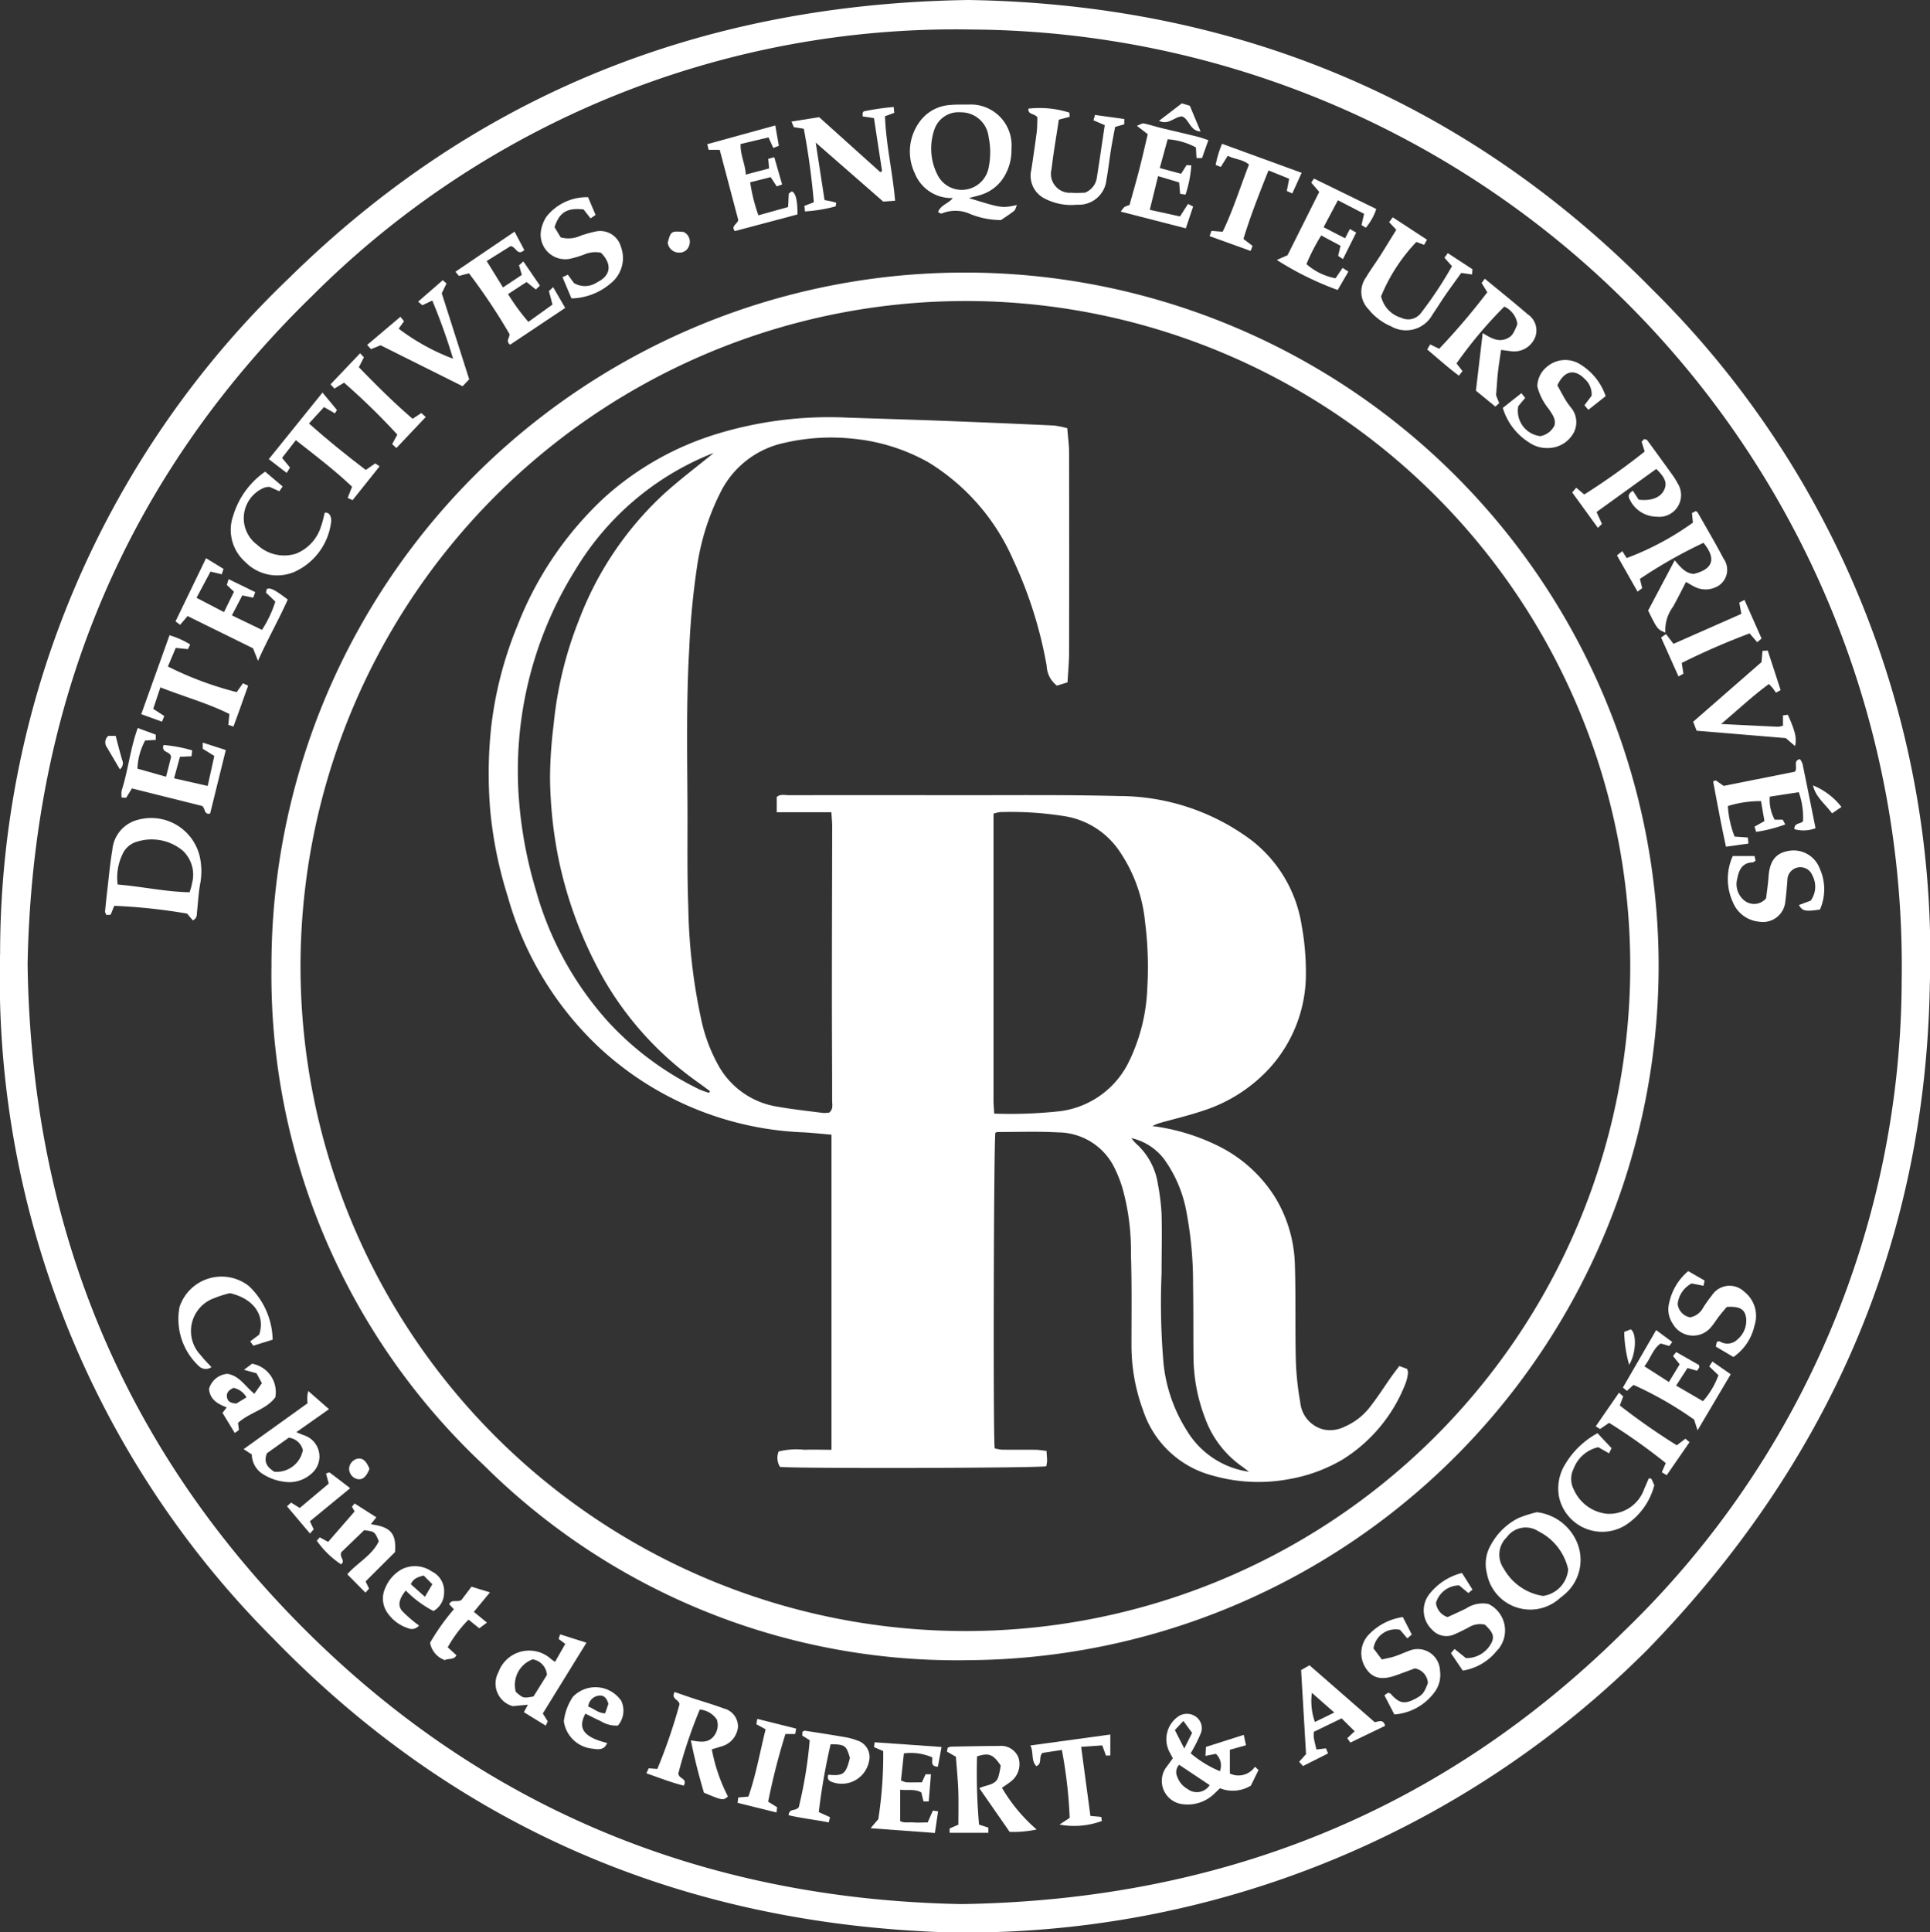 <svg id="Groupe_166" data-name="Groupe 166" xmlns="http://www.w3.org/2000/svg" width="107.818" height="107.924" viewBox="0 0 107.818 107.924">
  <rect x="0" y="0" width="107.818" height="107.924" fill="#333333" stroke="none"/>
  <path id="Tracé_187" data-name="Tracé 187" d="M58.459,45.718c14.752.239,27.666,5.466,38.175,16.152a52.218,52.218,0,0,1,15.518,38.817c-.243,14.459-5.7,26.792-15.749,37.139a53.81,53.81,0,0,1-39.128,15.816c-14.722-.469-27.373-5.822-37.644-16.386A52.159,52.159,0,0,1,4.349,98.919,52.162,52.162,0,0,1,20.485,61.252C30.919,50.991,43.606,45.931,58.459,45.718Zm-.388,106.345c14.492-.224,26.872-5.186,37.025-15.269a50.653,50.653,0,0,0,15.483-36.336A52.29,52.29,0,0,0,58.585,47.366,50.8,50.8,0,0,0,21.8,62.226C11.329,72.415,6.161,84.968,5.885,99.555c.19,14.1,4.982,26.362,14.819,36.5C30.954,146.616,43.569,151.8,58.071,152.063Z" transform="translate(-4.343 -45.718)" fill="#fff"/>
  <path id="Tracé_188" data-name="Tracé 188" d="M71.389,74.138A38.744,38.744,0,0,1,110.146,112.4a38.8,38.8,0,0,1-38.473,39.237,37.469,37.469,0,0,1-27.142-10.877,37.5,37.5,0,0,1-11.876-27.884A38.719,38.719,0,0,1,71.389,74.138Zm-37.111,38.8A37.142,37.142,0,1,0,72.112,75.733,37.175,37.175,0,0,0,34.278,112.94Z" transform="translate(-17.49 -58.915)" fill="#fff"/>
  <path id="Tracé_189" data-name="Tracé 189" d="M104.334,63.071a4.664,4.664,0,0,1-1.7-.331,2,2,0,0,0-1.616-.034c-.034.018-.111-.043-.2-.08.145-.408.593-.48.821-.786a2.2,2.2,0,0,1-2.123-1.386,2.811,2.811,0,0,1,.264-2.864,2.27,2.27,0,0,1,1.68-.945c.36-.038.727-.02,1.091-.028a2.281,2.281,0,0,1,2.366,2.472,2.84,2.84,0,0,1-.462,1.641,2.328,2.328,0,0,1-1.261.936c-.2.063-.41.109-.656.174,1.837.568,1.837.568,2.686.39-.064.137-.085.268-.162.328C104.83,62.746,104.575,62.9,104.334,63.071Zm-2.268-6.02a1.414,1.414,0,0,0-1.448.948,3.231,3.231,0,0,0,.169,2.547,1.508,1.508,0,0,0,1.6.816,1.526,1.526,0,0,0,1.265-1.273,4.156,4.156,0,0,0-.009-1.649A1.551,1.551,0,0,0,102.066,57.051Z" transform="translate(-48.413 -50.779)" fill="#fff"/>
  <path id="Tracé_190" data-name="Tracé 190" d="M176.841,102.965c-.255.49-.479.948-.728,1.391a2.174,2.174,0,0,0-.424,1.441c-.437-.175-.464-.212-.964-1.235l1.485-2.805c.323.378.584.722,1.058.76,1.083-.261,1.281-.844.55-1.737a27.109,27.109,0,0,0-3.553,2.015l.129.517-.261.194-1.149-2.025.3-.234.242.384a15.767,15.767,0,0,0,3.7-1.978l-.053-.535.221-.111c.04.032.083.05.1.082.484.855.988,1.7,1.442,2.57a1.062,1.062,0,0,1-.462,1.613,1.357,1.357,0,0,1-1.119-.019C177.2,103.182,177.059,103.088,176.841,102.965Z" transform="translate(-82.653 -70.463)" fill="#fff"/>
  <path id="Tracé_191" data-name="Tracé 191" d="M156.552,75.537l-.318-.519.177-.237c.853.7,1.635,1.328,2.393,1.982a1.078,1.078,0,0,1,.416,1.3,1.263,1.263,0,0,1-1.28.774c-.189-.021-.378-.049-.618-.081-.058.4-.127.813-.173,1.226s-.066.807-.106,1.31l.175.439-.217.193-1.085-.891c.122-1.031.245-2.078.379-3.216.468.287.877.525,1.357.305.268-.123.369-.267.581-.809a1.266,1.266,0,0,0-.731-.975,23.823,23.823,0,0,0-2.669,3.174l.333.427-.2.257c-.62-.46-1.178-.967-1.772-1.463l.169-.283.5.244A38.114,38.114,0,0,0,156.552,75.537Z" transform="translate(-73.465 -59.214)" fill="#fff"/>
  <path id="Tracé_192" data-name="Tracé 192" d="M20.2,136.742l-.321-.38a31.807,31.807,0,0,0-4.07-.435l-.2.495-.237.017c-.032-.077-.08-.136-.076-.19q.062-.668.141-1.336c.082-.7.143-1.4.264-2.093a1.9,1.9,0,0,1,1.443-1.7A2.786,2.786,0,0,1,20.6,133.24a3.8,3.8,0,0,1,.02,1.4c-.1.523-.126,1.058-.184,1.589C20.417,136.41,20.456,136.618,20.2,136.742Zm-.184-1.571a3.1,3.1,0,0,0,.141-.515,1.841,1.841,0,0,0-.528-1.816,2.721,2.721,0,0,0-2.53-.5,1.259,1.259,0,0,0-.843.737A2.984,2.984,0,0,0,16,134.738C17.339,134.847,18.647,135.141,20.015,135.171Z" transform="translate(-9.427 -85.336)" fill="#fff"/>
  <path id="Tracé_193" data-name="Tracé 193" d="M91.5,57.493l-.627-.094a.956.956,0,0,1,0-.2.135.135,0,0,1,.08-.089,15.121,15.121,0,0,1,1.65-.239l.031.328-.519.19c.058,1.579.426,3.117.566,4.72l-.665.046-3.77-3.294.493,3.21c.159.03.259.047.356.069s.2.051.3.08c-.021.092-.019.194-.051.206a8.421,8.421,0,0,1-1.7.279l-.029-.311.525-.2a40.932,40.932,0,0,0-.56-4.107L87.024,58l-.132-.314,1.546-.245,3.415,3.069.1-.062C91.8,59.47,91.652,58.49,91.5,57.493Z" transform="translate(-42.676 -50.897)" fill="#fff"/>
  <path id="Tracé_194" data-name="Tracé 194" d="M108.117,232.441a6.3,6.3,0,0,1-1.507.133l-1.694-2.438c.391-.2.884-.158,1.051-.6a3.905,3.905,0,0,0,.141-.672c-.432-.632-.658-.717-1.321-.506a32.873,32.873,0,0,0,.112,3.809l.52.169v.29h-2.163v-.243l.489-.211c0-.626.017-1.264-.005-1.9-.022-.617-.085-1.233-.133-1.894l-.5-.287.042-.215a.622.622,0,0,1,.177-.062c.9-.017,1.8-.037,2.693-.039a1.043,1.043,0,0,1,1.078.64,1.211,1.211,0,0,1-.4,1.328c-.146.12-.307.221-.517.37A9.289,9.289,0,0,0,108.117,232.441Z" transform="translate(-50.206 -130.261)" fill="#fff"/>
  <path id="Tracé_195" data-name="Tracé 195" d="M75.415,225.347a9.515,9.515,0,0,0,.9,2.633c-.253.234-.312.226-1.34-.211-.271-.914-.522-1.872-.73-2.922.49.08.926.171,1.252-.2a.992.992,0,0,0,.2-.958,1.278,1.278,0,0,0-.954-.563,26.143,26.143,0,0,0-1.2,3.578c.044.319.524.251.305.673-.7-.176-1.381-.443-2.089-.69l.128-.278.485.034a30.27,30.27,0,0,0,1.239-3.621c-.056-.275-.484-.284-.275-.675.3.1.612.214.924.318.607.2,1.223.378,1.821.6a1.039,1.039,0,0,1,.795,1.041,1.258,1.258,0,0,1-.946,1.085Z" transform="translate(-35.649 -127.646)" fill="#fff"/>
  <path id="Tracé_196" data-name="Tracé 196" d="M127.121,226.617a6.3,6.3,0,0,0,1.633,1,.887.887,0,0,0-.225-.97l-.581.114.027-.5,2.113-.673.124.58-.9.251v1.326a1.107,1.107,0,0,0,1.4-.378l.2.182-.426.872a1.928,1.928,0,0,1-1.727.148c-.111.105-.232.225-.357.341a2.123,2.123,0,0,1-1.715.55,1.307,1.307,0,0,1-.963-2.018c.13-.17.254-.343.4-.545-.06-.114-.125-.243-.195-.37a1.547,1.547,0,0,1,.5-1.968.861.861,0,0,1,.966,0,.789.789,0,0,1,.306.907A8.721,8.721,0,0,1,127.121,226.617Zm-.644.641a.6.6,0,0,0-.1.679,1.24,1.24,0,0,0,.562.667.852.852,0,0,0,1.245-.209Zm.237-2.448-.475.51.525,1.029.437-.872Z" transform="translate(-60.606 -128.693)" fill="#fff"/>
  <path id="Tracé_197" data-name="Tracé 197" d="M162.152,203.4a2.792,2.792,0,0,1,2.283,1.786,2.52,2.52,0,0,1-.778,2.839,2.418,2.418,0,0,1-.2.159,2.462,2.462,0,0,1-4.095-1.364,2.1,2.1,0,0,1,.228-1.606,3.584,3.584,0,0,1,1.543-1.492A6.913,6.913,0,0,1,162.152,203.4Zm1.75,3.2a3.126,3.126,0,0,0-1.655-2.129,1.3,1.3,0,0,0-1.778.33,1.346,1.346,0,0,0-.162,1.756,3.038,3.038,0,0,0,2.19,1.52A1.64,1.64,0,0,0,163.9,206.607Z" transform="translate(-76.296 -118.942)" fill="#fff"/>
  <path id="Tracé_198" data-name="Tracé 198" d="M148.273,69.073l-.4-.426.2-.272,1.915,1.252-.16.286-.435-.161a9.823,9.823,0,0,0-1.969,3.034,1.615,1.615,0,0,0,1.122,1.2.894.894,0,0,0,1.1-.259,22,22,0,0,0,1.738-2.622l-.422-.473.189-.256,1.377.9-.021.293-.606-.087c-.292.407-.594.818-.884,1.237-.244.351-.465.719-.711,1.069a1.681,1.681,0,0,1-2.331.674,3.2,3.2,0,0,1-1.262-.961,1.375,1.375,0,0,1-.129-1.775c.253-.422.545-.82.81-1.234C147.687,70.025,147.974,69.553,148.273,69.073Z" transform="translate(-70.27 -56.239)" fill="#fff"/>
  <path id="Tracé_199" data-name="Tracé 199" d="M115.864,57.924l-.628-.269.082-.3,1.638.226v.295l-.513.149c-.074.4-.158.817-.225,1.234-.091.569-.154,1.143-.258,1.709a1.548,1.548,0,0,1-1.64,1.4,3.215,3.215,0,0,1-1.8-.339,1.422,1.422,0,0,1-.757-1.613c.107-.7.208-1.393.3-2.092.036-.294.029-.592.04-.83-.157-.24-.545-.139-.5-.493a5.526,5.526,0,0,1,2.286.224l.017.234-.606.159c-.142.942-.3,1.845-.407,2.753A1.059,1.059,0,0,0,114,61.7c.275.023.553,0,.749,0a1.06,1.06,0,0,0,.672-.826C115.573,59.906,115.713,58.936,115.864,57.924Z" transform="translate(-54.149 -50.935)" fill="#fff"/>
  <path id="Tracé_200" data-name="Tracé 200" d="M141.21,68.833l-.27-.179.133-.564-1.079-.577a10.95,10.95,0,0,0-.825,1.6,3.393,3.393,0,0,0,1.626.792l.393-.58.326.206-.6,1.028a17.293,17.293,0,0,1-3.4-1.677l.6-.266,1.769-3.536-.445-.518.15-.226,3.482,1.7a3.138,3.138,0,0,1-.584,1.046l-.238-.151.141-.628-1.462-.755-.8,1.506,1.2.617.27-.517.352.2Z" transform="translate(-66.186 -54.363)" fill="#fff"/>
  <path id="Tracé_201" data-name="Tracé 201" d="M25.333,104.526l-.1.3-.628-.15-.781,1.462,1.535.8.558-1.137-.4-.381.1-.323,1.488.725-.117.312-.606-.13L25.8,107.12l1.681.81a6.458,6.458,0,0,0,.746-1.581l-.524-.5.043-.195c.189-.1.434.022,1.175.582-.491,1.105-1.1,2.168-1.664,3.424l-.275-.7-3.656-1.8-.419.488-.256-.193,1.705-3.528Z" transform="translate(-12.846 -72.751)" fill="#fff"/>
  <path id="Tracé_202" data-name="Tracé 202" d="M124.869,64.448l-3.633-.933a1.413,1.413,0,0,1,.2-.257,1.447,1.447,0,0,1,.287-.112c.176-.635.365-1.288.535-1.946s.32-1.324.484-2.009l-.607-.47c.179-.065.291-.15.382-.132.312.062.617.167.927.243.683.167,1.369.322,2.052.49.2.049.4.125.632.2l-.354,1h-.309l-.032-.594a3.95,3.95,0,0,0-1.579-.455l-.441,1.607,1.191.321.309-.488.262.02a6.483,6.483,0,0,1-.324,1.632l-.3-.045-.055-.638-1.178-.35-.463,1.881,1.686.371.452-.7.284.146Z" transform="translate(-58.624 -51.695)" fill="#fff"/>
  <path id="Tracé_203" data-name="Tracé 203" d="M19.5,124.347l.279-1.094c-.03-.365-.564-.21-.419-.678a7.979,7.979,0,0,1,1.6.3l-.038.329-.646.031-.328,1.2,1.878.425.37-1.675-.648-.4v-.345l1.29.415-.875,3.548c-.349.084-.267-.3-.448-.423L17.593,125l-.322.523-.252-.014a1.437,1.437,0,0,1,0-.39c.363-1.129.476-2.326.9-3.494l1.007.371v.295l-.594.032a3.577,3.577,0,0,0-.43,1.572Z" transform="translate(-10.224 -80.965)" fill="#fff"/>
  <path id="Tracé_204" data-name="Tracé 204" d="M183.163,126.059l.44.309,3.978-.794c.193-.224-.139-.617.289-.7a1.039,1.039,0,0,1,.141.263c.245,1.187.482,2.377.727,3.594a1.912,1.912,0,0,1-1.181.055c-.014-.359.3-.274.48-.438a4.179,4.179,0,0,0-.237-1.629l-1.62.25a2.342,2.342,0,0,0,.275,1.287h.45l.141.264a8.076,8.076,0,0,1-1.625.415l-.092-.291.554-.311-.192-1.115a6.05,6.05,0,0,0-1.852.276,5.6,5.6,0,0,0,.377,1.705l.742.051.032.339-1.255.175c-.273-1.246-.492-2.447-.719-3.647Z" transform="translate(-87.313 -82.474)" fill="#fff"/>
  <path id="Tracé_205" data-name="Tracé 205" d="M57.265,73.945l-.2-.752.237-.221.674,1.161L54.9,76.187c-.274-.207-.015-.377-.039-.6A33.357,33.357,0,0,0,52.6,72.2l-.565.147-.189-.237,3.3-2.238.547,1.03c-.4.353-.447-.182-.769-.221l-1.335.833.911,1.474,1.054-.7-.159-.536.243-.217.926,1.352-.228.217-.52-.418-1.034.675a12.262,12.262,0,0,0,1.136,1.551Z" transform="translate(-26.401 -56.935)" fill="#fff"/>
  <path id="Tracé_206" data-name="Tracé 206" d="M81.565,61.2l-.046-.536.337-.093.438,1.522-.3.11-.34-.518-1.146.288a9.982,9.982,0,0,0,.46,1.845l1.659-.463.039-.753.167-.122c.217.074.325.518.32,1.288l-3.5.931c-.244-.288.167-.4.189-.627l-1.034-3.911h-.62l-.076-.317,3.8-1.046.2,1.137-.312.121-.267-.591-1.559.37c-.021.62.261,1.113.291,1.707Z" transform="translate(-38.601 -51.792)" fill="#fff"/>
  <path id="Tracé_207" data-name="Tracé 207" d="M171.707,94.384l.325.5c.744.087,1.247-.143,1.432-.568.159-.364.049-.663-.451-1.149l-3.335,2.407.3.66-.223.227-1.438-1.982.226-.263.448.378a37.937,37.937,0,0,0,3.376-2.4l-.173-.547.148-.151c.094.035.146.038.166.065q.719.982,1.43,1.969a4.025,4.025,0,0,1,.267.436,1.217,1.217,0,0,1-1.163,1.868,1.679,1.679,0,0,1-1.5-.941C171.458,94.734,171.4,94.577,171.707,94.384Z" transform="translate(-80.487 -66.976)" fill="#fff"/>
  <path id="Tracé_208" data-name="Tracé 208" d="M166.827,85.274l-.968.765-.218-.257.4-.529a1.14,1.14,0,0,0-.387-.941c-.564-.583-1.141-.467-1.525.359.129.232.276.509.435.781.086.147.189.284.29.422a1.264,1.264,0,0,1,.191,1.434,1.634,1.634,0,0,1-1.411.863,1.749,1.749,0,0,1-1.09-.313,3.442,3.442,0,0,1-1.464-1.928l1.039-.821.213.261-.388.465a1.42,1.42,0,0,0,1.232,1.673,1.107,1.107,0,0,0,.789-.59c.1-.377-.139-.649-.32-.932a3.211,3.211,0,0,1-.636-1.258,1.43,1.43,0,0,1,.54-1.095,1.564,1.564,0,0,1,1.793-.173A3.341,3.341,0,0,1,166.827,85.274Z" transform="translate(-77.127 -63.149)" fill="#fff"/>
  <path id="Tracé_209" data-name="Tracé 209" d="M62.45,71.933l-.5-1.188.3-.135.34.466a1.208,1.208,0,0,0,1.3-.047c.765-.375.844-1.013.206-1.648a1.577,1.577,0,0,0-.92.093,5.633,5.633,0,0,1-.734.228,1.372,1.372,0,0,1-1.7-1.515,2.014,2.014,0,0,1,.314-.824,2.871,2.871,0,0,1,2.324-1.082l.418.989-.28.193-.391-.5c-.921-.1-1.347.15-1.621.989l.34.57a1.607,1.607,0,0,0,1.106-.088,7.021,7.021,0,0,1,.86-.241,1.2,1.2,0,0,1,1.4.852,1.8,1.8,0,0,1-.552,2.031A3.491,3.491,0,0,1,62.45,71.933Z" transform="translate(-30.526 -55.266)" fill="#fff"/>
  <path id="Tracé_210" data-name="Tracé 210" d="M189.7,137.7c-.816.119-.97.09-1.176-.252l.658-.244a1.323,1.323,0,0,0,.1-1.4.723.723,0,0,0-1.4.257c-.031.4-.066.809-.117,1.211a1.256,1.256,0,0,1-1.46,1.105,1.756,1.756,0,0,1-1.474-1.1,3.107,3.107,0,0,1,0-2.567h1.219l.052.266c-.065.036-.116.088-.17.09-.576.019-.758.433-.847.891a1.174,1.174,0,0,0,.426,1.264.868.868,0,0,0,1.181-.152c.042-.36.108-.779.137-1.2.058-.866.393-1.319,1.1-1.441a1.556,1.556,0,0,1,1.756.974A2.8,2.8,0,0,1,189.7,137.7Z" transform="translate(-88.03 -86.9)" fill="#fff"/>
  <path id="Tracé_211" data-name="Tracé 211" d="M47.433,79.317a32.8,32.8,0,0,0-1.161-3.248l-.554.261-.237-.2,1.378-1.2.208.189-.266.542,1.534,4.806-.37.387-4.58-2.287-.534.215-.218-.234,1.86-1.574.2.253-.3.412A12.108,12.108,0,0,0,47.433,79.317Z" transform="translate(-22.123 -59.283)" fill="#fff"/>
  <path id="Tracé_212" data-name="Tracé 212" d="M182.491,117.658c1.169.058,2.171.109,3.174.154a1.287,1.287,0,0,0,.283-.059v-.577l.273-.034c.414.928.509,1.318.4,1.748l-.516-.443-4.981-.414-.193-.5,3.819-3.334.054-.626.294-.016.72,2.209-.261.143c-.068-.095-.121-.177-.182-.253s-.111-.122-.211-.23C184.255,116.087,183.457,116.846,182.491,117.658Z" transform="translate(-86.343 -77.222)" fill="#fff"/>
  <path id="Tracé_213" data-name="Tracé 213" d="M59.377,217.671l.569-1-.372-.276.085-.257,1.471.467-2.439,3.952.275.436-.11.244-1.223-.752.226-.416-.847.079a1.31,1.31,0,0,1-.8-1.892,1.821,1.821,0,0,1,2.947-.733C59.209,217.565,59.263,217.6,59.377,217.671Zm-1.25-.137a1.516,1.516,0,0,0-.944,1.816c.409.359.409.359.988.258l.752-1.205A.947.947,0,0,0,58.127,217.534Z" transform="translate(-28.368 -124.857)" fill="#fff"/>
  <path id="Tracé_214" data-name="Tracé 214" d="M178.94,186.928l-.514-.491.176-.276,1.024.713-1.853,3.132-.192-.6a20.246,20.246,0,0,0-3.385-1.938l-.366.333-.229-.182,1.859-3.212.9.665-.167.222-.48-.14c-.443.305-.555.833-.91,1.274l1.371.878.6-.989-.372-.462.181-.222,1.269.724c.007.062.027.109.013.14a1.156,1.156,0,0,1-.125.178l-.53-.148-.633.98,1.5.871A4.531,4.531,0,0,0,178.94,186.928Z" transform="translate(-82.94 -110.12)" fill="#fff"/>
  <path id="Tracé_215" data-name="Tracé 215" d="M95.846,227.882l-.514-.222.035-.271,3.737.262-.206,1.1c-.45-.012-.275-.334-.319-.521A2.968,2.968,0,0,0,97,228.01l-.162,1.509a1.264,1.264,0,0,0,.3.106c.276.01.552,0,.869,0l.205-.449h.3l-.124,1.514h-.292l-.122-.5c-.362-.207-.747-.1-1.181-.152v1.75c.2.122.484.057.752.077s.51,0,.783,0l.291-.66.292.039-.178,1.209-3.594-.265.432-.505A23.347,23.347,0,0,0,95.846,227.882Z" transform="translate(-46.505 -130.08)" fill="#fff"/>
  <path id="Tracé_216" data-name="Tracé 216" d="M141.339,224l.116.283-1.4.705-.215-.239.386-.428c-.091-1.549-.184-3.121-.276-4.694l.469-.267,3.612,3.15c.087.111.493-.257.612.231l-1.941.936-.174-.244.413-.387-.728-.722-1.552.752a2.161,2.161,0,0,0,0,.342c.036.207.091.41.145.646Zm.465-2-1.251-1.1a3.476,3.476,0,0,0,.168,1.626Z" transform="translate(-67.265 -126.352)" fill="#fff"/>
  <path id="Tracé_217" data-name="Tracé 217" d="M31.317,95.723l-.184.267-.548-.244a1.035,1.035,0,0,0-.287.042,1.843,1.843,0,0,0-.392,3.2,2.2,2.2,0,0,0,2.151.49,2.392,2.392,0,0,0,1.415-1.561c.087-.237.134-.489.2-.732.243-.01.311.141.347.313a.632.632,0,0,1,0,.255,3.529,3.529,0,0,1-2.069,2.752,2.488,2.488,0,0,1-2.73-.574,2.383,2.383,0,0,1-.663-2.583,4.6,4.6,0,0,1,1.784-2.452Z" transform="translate(-15.528 -68.553)" fill="#fff"/>
  <path id="Tracé_218" data-name="Tracé 218" d="M88.807,228.637c.844.081.987-.033,1.21-.938-.2-.7-.273-.753-1.078-.764a35.482,35.482,0,0,0-.661,3.79l.628.285-.072.291c-.761-.153-1.511-.229-2.239-.4.031-.416.372-.2.565-.452a24.109,24.109,0,0,0,.611-3.739l-.416-.259.013-.213c.057-.028.1-.065.127-.06.738.114,1.475.227,2.211.354a3.708,3.708,0,0,1,.739.2.966.966,0,0,1,.634,1.182,1.55,1.55,0,0,1-2.029,1.141C88.881,229,88.725,228.914,88.807,228.637Z" transform="translate(-42.537 -129.517)" fill="#fff"/>
  <path id="Tracé_219" data-name="Tracé 219" d="M181.979,183.052l-.987-.584.065-.267c.078-.011.128-.036.159-.021a.8.8,0,0,0,1-.119,1.354,1.354,0,0,0,.469-1.205c-.067-.475-.357-.645-1.077-.6-.117.139-.269.312-.411.494-.157.2-.289.426-.457.619a1.3,1.3,0,0,1-2.151-.178,1.424,1.424,0,0,1-.2-1.162,3.171,3.171,0,0,1,1.066-1.774l.46.266.453.26-.059.293-.667-.13a1.475,1.475,0,0,0-.778,1.149.853.853,0,0,0,.7.744,1.048,1.048,0,0,0,.728-.548,7.533,7.533,0,0,1,.484-.679,1.178,1.178,0,0,1,1.792-.219,1.717,1.717,0,0,1,.589,1.9A2.884,2.884,0,0,1,181.979,183.052Z" transform="translate(-85.142 -107.262)" fill="#fff"/>
  <path id="Tracé_220" data-name="Tracé 220" d="M37.792,90.971l.528-.366.242.165-1.51,1.89-.273-.126.246-.625c-.976-.929-2.042-1.736-3.141-2.6l-.771.99.446.538-.186.3-1-.769,3-3.719.807.975c.007-.011-.044.073-.114.187l-.608-.352-.841.918C35.657,89.3,36.692,90.139,37.792,90.971Z" transform="translate(-17.357 -64.724)" fill="#fff"/>
  <path id="Tracé_221" data-name="Tracé 221" d="M156.247,212.62a1.2,1.2,0,0,0-.908.154c-.266.137-.533.274-.808.39a1.072,1.072,0,0,1-1.235-.263,1.476,1.476,0,0,1-.159-1.98,3.354,3.354,0,0,1,1.829-1.189l.587.929-.23.193-.516-.427a1.353,1.353,0,0,0-1.295.98.944.944,0,0,0,.651.79c.313-.146.682-.307,1.04-.487a1.682,1.682,0,0,1,1.238-.247,1.641,1.641,0,0,1,.442,2.648,3.032,3.032,0,0,1-1.874,1.074l-.659-.974.2-.234.633.509a1.555,1.555,0,0,0,1.465-.927C156.771,213.232,156.661,213.016,156.247,212.62Z" transform="translate(-73.293 -121.88)" fill="#fff"/>
  <path id="Tracé_222" data-name="Tracé 222" d="M34.525,191.775,32.7,193.06c.165.067.29.123.419.17a1.248,1.248,0,0,1,.412,2.158,1.845,1.845,0,0,1-1.23.464,2.9,2.9,0,0,1-1.505-.474,1.308,1.308,0,0,1-.583-1.072l-.456-.3,3.573-2.564a1.625,1.625,0,0,1,.037-.682Zm-2.246,1.592-1.224.872c-.209.548.08.808.41,1.029a1.487,1.487,0,0,0,1.6-1.212A.919.919,0,0,0,32.279,193.367Z" transform="translate(-16.146 -113.071)" fill="#fff"/>
  <path id="Tracé_223" data-name="Tracé 223" d="M131.12,62.005l-.286-.112a5.714,5.714,0,0,1,.357-1.181l4.447,1.621-.524,1.153-.306-.14.133-.68-1.155-.468c-.518,1.3-1.011,2.543-1.4,3.828l.509.39-.108.28-2.291-.826.1-.293.628.047c.582-1.2.975-2.483,1.47-3.752-.344-.3-.8-.288-1.184-.492Z" transform="translate(-62.922 -52.681)" fill="#fff"/>
  <path id="Tracé_224" data-name="Tracé 224" d="M20.142,114.872l-.4,1.2.616.4-.125.318-1.16-.42,1.579-4.408a4.733,4.733,0,0,1,1.154.515l-.125.262L21,112.668l-.438,1.039a18.844,18.844,0,0,0,3.842,1.431l.352-.495.289.134c-.136.38-.269.753-.4,1.125s-.274.757-.42,1.158l-.288-.091.061-.608C22.775,115.75,21.462,115.394,20.142,114.872Z" transform="translate(-11.183 -76.482)" fill="#fff"/>
  <path id="Tracé_225" data-name="Tracé 225" d="M148.165,219.768l-.555-1.07.2-.142c.065.022.118.024.142.051.5.56.785.613,1.435.258.361-.2.45-.312.652-.853a.88.88,0,0,0-.729-.816c-.334.123-.711.267-1.092.4-.8.28-1.312.14-1.673-.453a1.509,1.509,0,0,1,.242-1.886,3.271,3.271,0,0,1,1.852-.928l.5.974-.249.217-.411-.481A1.248,1.248,0,0,0,147,216.08l.466.618c.272-.064.5-.1.718-.174.264-.085.516-.207.778-.3a1.246,1.246,0,0,1,1.753,1.108,1.617,1.617,0,0,1-.244,1.106A3.06,3.06,0,0,1,148.165,219.768Z" transform="translate(-70.271 -124.014)" fill="#fff"/>
  <path id="Tracé_226" data-name="Tracé 226" d="M169.052,195.16l.785.836-.141.289-.6-.343a1.921,1.921,0,0,0-1.378,1.2,1.273,1.273,0,0,0,.015,1.176,2.285,2.285,0,0,0,1.83,1.341,2.066,2.066,0,0,0,2.095-1.379c.085-.193.167-.387.254-.58.006-.014.036-.018.056-.026.035.016.087.021.1.048.058.112.106.23.156.344a3.766,3.766,0,0,1-1.627,2.242,2.467,2.467,0,0,1-3.7-1.617,2.571,2.571,0,0,1,.371-1.834A4.709,4.709,0,0,1,169.052,195.16Z" transform="translate(-79.808 -115.114)" fill="#fff"/>
  <path id="Tracé_227" data-name="Tracé 227" d="M28.2,182.338l-1.08.336-.174-.243.5-.373c.357-1.055-.293-2.017-1.637-2.319a6.337,6.337,0,0,0-.9.289,1.948,1.948,0,0,0-.72,3.185c.175.231.388.434.592.659a.549.549,0,0,1-.695-.052A3.586,3.586,0,0,1,23,180.508a2.47,2.47,0,0,1,3.872-1.166A4.225,4.225,0,0,1,28.2,182.338Z" transform="translate(-12.969 -107.515)" fill="#fff"/>
  <path id="Tracé_228" data-name="Tracé 228" d="M113.565,227.439l-1.083.166c-.24.238.01.59-.344.741-.309-.328-.136-.763-.332-1.158l4.466-.611v1.167l-.241.012-.21-.571-1.178.081.517,3.857.609.058.03.225a4.441,4.441,0,0,1-2.363.2l.566-.375A25.979,25.979,0,0,0,113.565,227.439Z" transform="translate(-54.245 -129.702)" fill="#fff"/>
  <path id="Tracé_229" data-name="Tracé 229" d="M40.7,203.26l-.306.389c1.1.144,1.433.506,1.351,1.553L40.1,206.841l.194.4-.2.228-1.017-1.026c.572-.653,1.387-1.051,1.761-1.846-.228-.539-.228-.539-.817-.617l-1.277,1.23c-.122.3.255.472-.014.677a5.034,5.034,0,0,1-1.357-1.322l.168-.186.467.255,1.477-1.7-.146-.266.146-.181Z" transform="translate(-19.677 -118.517)" fill="#fff"/>
  <path id="Tracé_230" data-name="Tracé 230" d="M43.4,86.217l.486-.322.248.222-1.641,1.734-.234-.219.286-.532a37.486,37.486,0,0,0-2.975-2.9l-.538.329-.218-.235,1.652-1.737.213.226-.282.554C41.365,84.331,42.339,85.307,43.4,86.217Z" transform="translate(-20.35 -62.827)" fill="#fff"/>
  <path id="Tracé_231" data-name="Tracé 231" d="M178.28,110.723l3.791-1.674-.116-.628.29-.153.955,2.158-.242.207-.426-.493a39.669,39.669,0,0,0-3.791,1.65l.094.6-.276.154-.972-2.175.275-.191Z" transform="translate(-84.791 -74.764)" fill="#fff"/>
  <path id="Tracé_232" data-name="Tracé 232" d="M28.662,189.591l.423-.592-.3-.554-.7-.193.452-.341a1.61,1.61,0,0,1,1.3,1.874c-.495.684-1.418.838-2.082,1.429l.048.4-.232.167-.685-1.122.235-.307c-.483-.191-.926-.408-.99-1.029a1.16,1.16,0,0,1,1.028-.846C27.821,188.579,28.13,189.15,28.662,189.591Zm-.437.2a1.074,1.074,0,0,0-.723-.529c-.23.109-.415.245-.365.529.044.252.237.326.523.344Z" transform="translate(-14.456 -111.747)" fill="#fff"/>
  <path id="Tracé_233" data-name="Tracé 233" d="M172.072,190.935l.236.209-.191.505a36.78,36.78,0,0,0,3.185,2.224l.48-.367.232.191-1.277,1.848-.273-.166.221-.513a33.255,33.255,0,0,0-3.163-2.246l-.508.345-.239-.153Z" transform="translate(-81.628 -113.152)" fill="#fff"/>
  <path id="Tracé_234" data-name="Tracé 234" d="M82.839,225.531l-.517-.281.051-.3,2.174.544-.056.3h-.545a36.611,36.611,0,0,0-.964,3.781l.5.312-.033.292-2.174-.539.034-.3.569-.05C82.3,228.084,82.52,226.811,82.839,225.531Z" transform="translate(-40.068 -128.948)" fill="#fff"/>
  <path id="Tracé_235" data-name="Tracé 235" d="M47.109,211.523a6.092,6.092,0,0,1-1.545-1.144c-.362.439-.472.823-.211,1.135a7.347,7.347,0,0,0,.95.819.514.514,0,0,1-.607.151,2.228,2.228,0,0,1-1.2-.923,1.389,1.389,0,0,1-.094-1.292,2.125,2.125,0,0,1,.9-1.059,1.642,1.642,0,0,1,1.708.1,1.223,1.223,0,0,1,.692,1.21A1.171,1.171,0,0,1,47.109,211.523Zm-.547-1.982c-.368.091-.591.191-.716.486l.786.7.414-.7Z" transform="translate(-22.894 -121.545)" fill="#fff"/>
  <path id="Tracé_236" data-name="Tracé 236" d="M65.569,224.764c-.176.437-.539.351-.859.311a1.788,1.788,0,0,1-1.56-1.523,3.067,3.067,0,0,1,.507-1.37,1.747,1.747,0,0,1,2.694.217,1.276,1.276,0,0,1-.183,1.392,1.683,1.683,0,0,1-.969-.255c-.287-.128-.566-.276-.845-.413C63.906,223.959,64.269,224.438,65.569,224.764Zm.07-2.189c-.1-.343-.264-.492-.536-.458a.673.673,0,0,0-.589.612c.322.114.561.374.943.375Z" transform="translate(-31.651 -127.414)" fill="#fff"/>
  <path id="Tracé_237" data-name="Tracé 237" d="M50.022,215.265a1.259,1.259,0,0,1-.824-.97,12.376,12.376,0,0,1,1.329-1.87l-.262-.281c.14-.3.436-.087.685-.237l.56-.742,1.033.317-.9,1.088.732.6-.428.319-.6-.484a7.021,7.021,0,0,0-1.163,1.545l.487.444C50.528,215.272,50.225,215.155,50.022,215.265Z" transform="translate(-25.172 -122.546)" fill="#fff"/>
  <path id="Tracé_238" data-name="Tracé 238" d="M34.275,201.14l.228-.207.484.3,1.618-1.36-.15-.567c.1-.025.176-.071.206-.049.372.275.736.559,1.142.872l-2.249,1.847.213.449-.21.234Z" transform="translate(-18.242 -117.011)" fill="#fff"/>
  <path id="Tracé_239" data-name="Tracé 239" d="M126.491,56.5l.45.135.6,1.437c-.61-.035-.621-.673-1.025-.842-.424-.007-.741.508-1.3.247Z" transform="translate(-60.471 -50.727)" fill="#fff"/>
  <path id="Tracé_240" data-name="Tracé 240" d="M73.984,70.484c.171-.641.194-.656.885-.6a.605.605,0,0,1,.314.754.551.551,0,0,1-.526.4A.635.635,0,0,1,73.984,70.484Z" transform="translate(-36.682 -56.93)" fill="#fff"/>
  <path id="Tracé_241" data-name="Tracé 241" d="M41.887,198.378c-.189.468-.4.635-.7.563a.6.6,0,0,1-.438-.563.6.6,0,0,1,.438-.562C41.487,197.743,41.7,197.911,41.887,198.378Z" transform="translate(-21.247 -116.339)" fill="#fff"/>
  <path id="Tracé_242" data-name="Tracé 242" d="M195.02,128.818l-.526.355c-.395-.536-.916-.907-1.064-1.56A3.839,3.839,0,0,1,195.02,128.818Z" transform="translate(-92.148 -83.747)" fill="#fff"/>
  <path id="Tracé_243" data-name="Tracé 243" d="M16.138,124.316c-.241-.408-.477-.81-.714-1.212a.475.475,0,0,1,.069-.656h.41c.121.454.231.9.363,1.344A.43.43,0,0,1,16.138,124.316Z" transform="translate(-9.442 -81.349)" fill="#fff"/>
  <path id="Tracé_244" data-name="Tracé 244" d="M174,186.307a7.043,7.043,0,0,1-.276-1.837l.368-.142C174.434,184.556,174.384,185.695,174,186.307Z" transform="translate(-82.988 -110.083)" fill="#fff"/>
  <path id="Tracé_245" data-name="Tracé 245" d="M87.63,89.84c.038.508.1.931.1,1.355q.011,5.591,0,11.184c0,.531-.055,1.063-.087,1.656l-.592.184a1.476,1.476,0,0,1-.574-1.118,23.644,23.644,0,0,0-1.868-5.908,12,12,0,0,0-4.727-5.442,10.67,10.67,0,0,0-4.248-1.327,11.551,11.551,0,0,0-3.814.236,5.18,5.18,0,0,0-3.6,2.838,13.494,13.494,0,0,0-1.283,4.144,43.5,43.5,0,0,0-.423,4.463c-.177,3-.112,5.992-.1,8.989.007,1.821-.026,3.643.044,5.461a31.976,31.976,0,0,0,.733,6.355,9.2,9.2,0,0,0,.913,2.453,4.582,4.582,0,0,0,3.27,2.359c.86.154,1.731.247,2.6.36a1.867,1.867,0,0,0,.357-.017c.241-.2.164-.456.164-.681,0-1.993-.015-3.985-.014-5.977,0-3.107.012-6.213.016-9.32,0-.249-.027-.5-.045-.8H71.4v-.85c.2-.176.443-.1.668-.1q4.531-.007,9.062,0c3.128.005,6.257-.033,9.383.047a12.372,12.372,0,0,1,7.416,2.477,7.454,7.454,0,0,1,2.795,4.755,14.425,14.425,0,0,1,.236,2.611,7.819,7.819,0,0,1-2.1,5.431,8.642,8.642,0,0,1-3.715,2.323c-.788.263-1.6.453-2.4.679a3.755,3.755,0,0,0-.366.154,11.6,11.6,0,0,1,3.711,1.126,7.827,7.827,0,0,1,3.181,2.907,7.626,7.626,0,0,1,1.074,3.716c.056,1.776.009,3.556.052,5.333a16.064,16.064,0,0,0,.249,2.352,1.722,1.722,0,0,0,1.3,1.514,1.8,1.8,0,0,0,1.181-.158,3.558,3.558,0,0,0,1.446-1.143c.408-.521.763-1.083,1.145-1.625.144-.205.3-.4.458-.619l.434.16a.662.662,0,0,1,.054.215,2.4,2.4,0,0,1-.121.555,8.708,8.708,0,0,1-3.523,4.286,8.838,8.838,0,0,1-2.99,1.1,9.283,9.283,0,0,1-4.252-.189,5.565,5.565,0,0,1-3.913-3.652,10.434,10.434,0,0,1-.65-3.641c0-1.692.025-3.385-.029-5.075a12.97,12.97,0,0,0-.486-3.737,7.4,7.4,0,0,0-.481-1.184,3.525,3.525,0,0,0-3.085-1.885c-1.132-.065-2.269-.021-3.405-.022a.365.365,0,0,0-.116.043c-.091.427-.134,16.831-.04,17.625a2.238,2.238,0,0,0,.4.074c.621.009,1.243,0,1.864.006.2,0,.408.039.632.061.014.232.033.4.032.568a1.734,1.734,0,0,1-.047.291c-.5.106-14.037.134-14.872.036a.949.949,0,0,1-.076-.861,4.14,4.14,0,0,1,1.452-.094c.486-.021.974,0,1.5,0v-17.6c-.514-.044-1.036-.1-1.56-.13a17.795,17.795,0,0,1-11.376-4.7,18.373,18.373,0,0,1-5.157-8.5,22.906,22.906,0,0,1-.969-4.761,24.53,24.53,0,0,1,.044-4.616A21.131,21.131,0,0,1,56.9,100.9a19.346,19.346,0,0,1,4.85-7.169A16.626,16.626,0,0,1,68,90.176a21.482,21.482,0,0,1,7.343-.928c1.8.062,3.592.112,5.387.181q3.076.117,6.152.26A5.225,5.225,0,0,1,87.63,89.84Zm-4.121,21.529v.861q0,7.581,0,15.163c0,.227.023.453.038.727a25.306,25.306,0,0,0,3.714-.139,4.978,4.978,0,0,0,3.855-2.853,10.192,10.192,0,0,0,.983-4.015,19.845,19.845,0,0,0-.127-3.715,8.43,8.43,0,0,0-1.5-4.039,4.565,4.565,0,0,0-2.911-1.836,18.811,18.811,0,0,0-3.7-.241A2,2,0,0,0,83.509,111.369ZM67.621,126.96l.049-.095c-.252-.184-.5-.369-.756-.552a18.186,18.186,0,0,1-5.146-5.651,23.141,23.141,0,0,1-2.564-6.8,24.091,24.091,0,0,1-.47-4.515,24.691,24.691,0,0,1,.2-2.936,21.378,21.378,0,0,1,1.429-5.889A18.518,18.518,0,0,1,65,93.6c.908-.837,1.9-1.578,2.871-2.371-.067.024-.141.047-.211.077a15.674,15.674,0,0,0-7.483,6.4A21.186,21.186,0,0,0,57,110.613a23.946,23.946,0,0,0,.942,5.023,18.278,18.278,0,0,0,4.122,7.444,16.993,16.993,0,0,0,5.041,3.7A4.938,4.938,0,0,0,67.621,126.96Zm30.16,21.162c-.187-.14-.3-.232-.422-.316a5.628,5.628,0,0,1-2.027-2.666,9.723,9.723,0,0,1-.652-3.443c-.013-1.348,0-2.7-.023-4.045a21.3,21.3,0,0,0-.365-4.012,7.244,7.244,0,0,0-1.149-2.828,3.147,3.147,0,0,0-1.942-1.324c.144.164.2.243.27.306a3.775,3.775,0,0,1,1.221,2.27,12.368,12.368,0,0,1,.205,1.649c.03,1.112,0,2.226,0,3.338a39.339,39.339,0,0,0,.113,5.062,8.661,8.661,0,0,0,1.3,3.713A4.839,4.839,0,0,0,97.781,148.122Z" transform="translate(-28.007 -65.924)" fill="#fff"/>
</svg>
